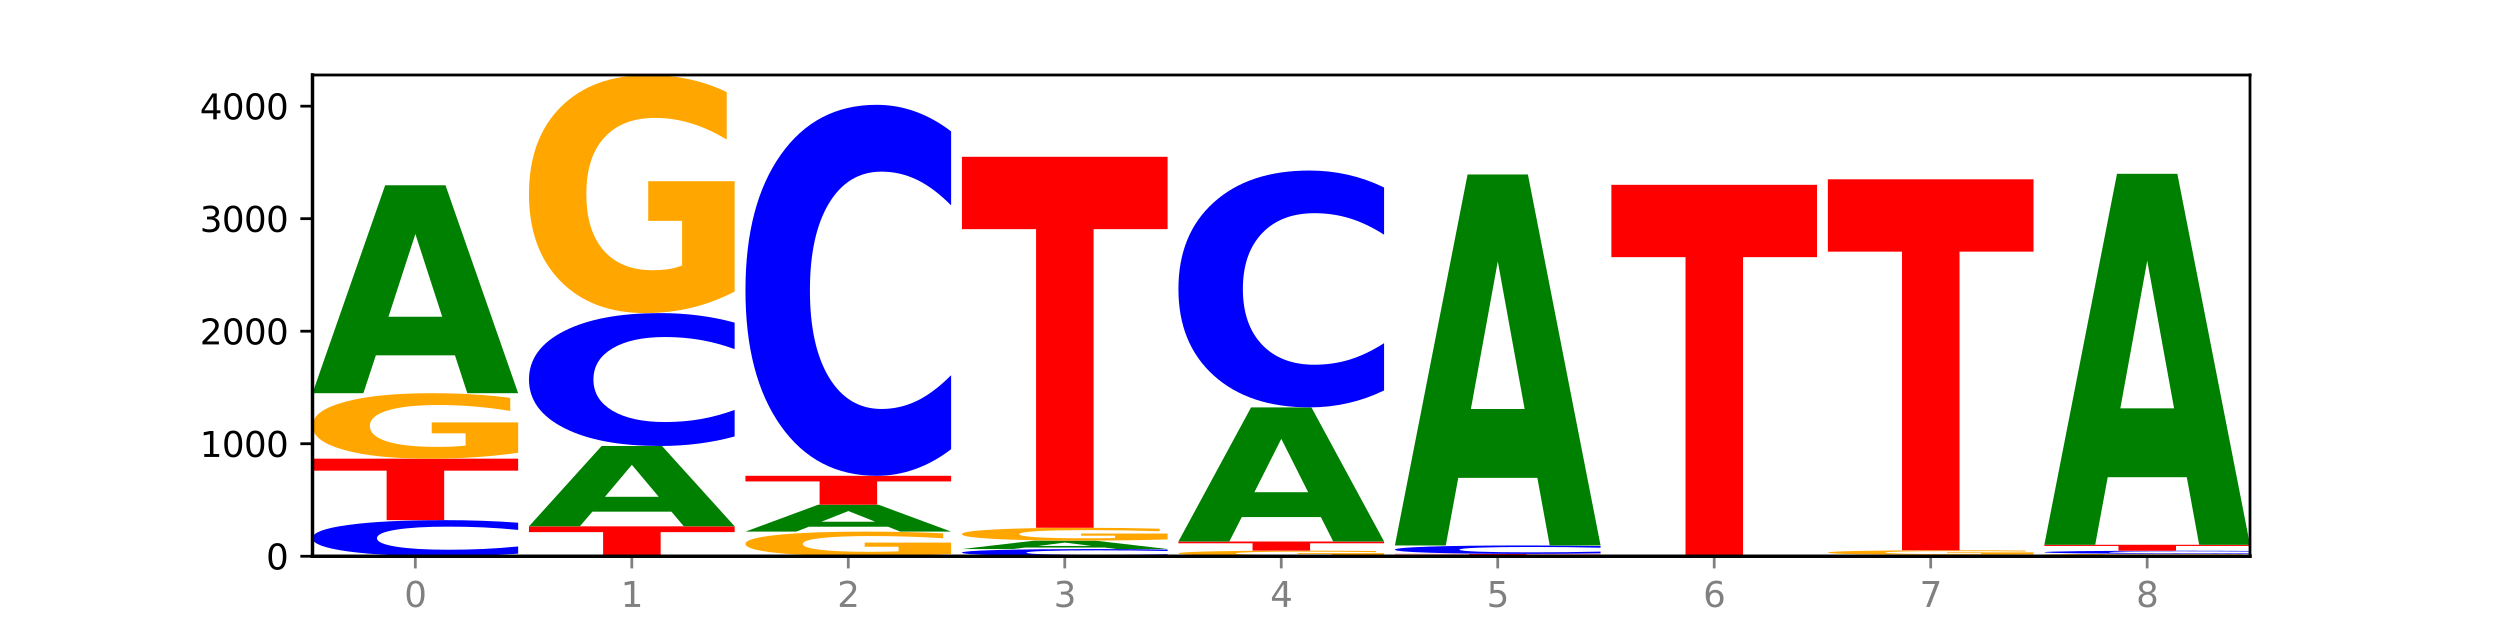 <?xml version="1.0" encoding="utf-8" standalone="no"?>
<!DOCTYPE svg PUBLIC "-//W3C//DTD SVG 1.1//EN"
  "http://www.w3.org/Graphics/SVG/1.1/DTD/svg11.dtd">
<svg xmlns:xlink="http://www.w3.org/1999/xlink" width="720pt" height="180pt" viewBox="0 0 720 180" xmlns="http://www.w3.org/2000/svg" version="1.1">
 <defs>
  <style type="text/css">*{stroke-linejoin: round; stroke-linecap: butt}</style>
 </defs>
 <g id="figure_1">
  <g id="patch_1">
   <path d="M 0 180 
L 720 180 
L 720 0 
L 0 0 
z
" style="fill: #ffffff"/>
  </g>
  <g id="axes_1">
   <g id="patch_2">
    <path d="M 90 160.2 
L 648 160.2 
L 648 21.6 
L 90 21.6 
z
" style="fill: #ffffff"/>
   </g>
   <g id="line2d_1">
    <path d="M 90 160.2 
L 648 160.2 
" clip-path="url(#peb7cfe7df6)" style="fill: none; stroke: #000000; stroke-width: 0.5; stroke-linecap: square"/>
   </g>
   <g id="patch_3">
    <path d="M 149.229 159.454 
Q 144.275 159.824 138.917 160.011 
Q 133.56 160.2 127.725 160.2 
Q 110.325 160.2 100.163 158.799 
Q 90 157.398 90 155.002 
Q 90 152.598 100.163 151.199 
Q 110.325 149.798 127.725 149.798 
Q 133.56 149.798 138.917 149.987 
Q 144.275 150.174 149.229 150.543 
L 149.229 152.617 
Q 144.23 152.127 139.38 151.899 
Q 134.53 151.671 129.173 151.671 
Q 119.562 151.671 114.056 152.559 
Q 108.564 153.444 108.564 155.002 
Q 108.564 156.554 114.056 157.441 
Q 119.562 158.326 129.173 158.326 
Q 134.53 158.326 139.38 158.098 
Q 144.23 157.869 149.229 157.379 
L 149.229 159.454 
z
" clip-path="url(#peb7cfe7df6)" style="fill: #0000ff"/>
   </g>
   <g id="patch_4">
    <path d="M 90 132.104 
L 149.229 132.104 
L 149.229 135.555 
L 127.92 135.555 
L 127.92 149.798 
L 111.35 149.798 
L 111.35 135.555 
L 90 135.555 
L 90 132.104 
z
" clip-path="url(#peb7cfe7df6)" style="fill: #ff0000"/>
   </g>
   <g id="patch_5">
    <path d="M 149.229 130.398 
Q 143.256 131.251 136.831 131.679 
Q 130.406 132.104 123.557 132.104 
Q 108.079 132.104 99.04 129.564 
Q 90 127.024 90 122.68 
Q 90 118.285 99.199 115.765 
Q 108.411 113.244 124.433 113.244 
Q 130.605 113.244 136.26 113.587 
Q 141.928 113.926 146.946 114.596 
L 146.946 118.355 
Q 141.769 117.494 136.645 117.07 
Q 131.521 116.641 126.371 116.641 
Q 116.84 116.641 111.677 118.207 
Q 106.513 119.77 106.513 122.68 
Q 106.513 125.563 111.491 127.137 
Q 116.469 128.707 125.628 128.707 
Q 128.123 128.707 130.26 128.617 
Q 132.397 128.524 134.097 128.329 
L 134.097 124.799 
L 124.34 124.799 
L 124.34 121.655 
L 149.229 121.655 
L 149.229 130.398 
z
" clip-path="url(#peb7cfe7df6)" style="fill: #ffa600"/>
   </g>
   <g id="patch_6">
    <path d="M 131.028 102.334 
L 108.249 102.334 
L 104.653 113.244 
L 90 113.244 
L 110.926 53.358 
L 128.303 53.358 
L 149.229 113.244 
L 134.588 113.244 
L 131.028 102.334 
z
M 111.882 91.22 
L 127.359 91.22 
L 119.633 67.399 
L 111.882 91.22 
z
" clip-path="url(#peb7cfe7df6)" style="fill: #008000"/>
   </g>
   <g id="patch_7">
    <path d="M 152.346 151.58 
L 211.575 151.58 
L 211.575 153.261 
L 190.267 153.261 
L 190.267 160.2 
L 173.696 160.2 
L 173.696 153.261 
L 152.346 153.261 
L 152.346 151.58 
z
" clip-path="url(#peb7cfe7df6)" style="fill: #ff0000"/>
   </g>
   <g id="patch_8">
    <path d="M 193.374 147.365 
L 170.596 147.365 
L 166.999 151.58 
L 152.346 151.58 
L 173.272 128.442 
L 190.65 128.442 
L 211.575 151.58 
L 196.935 151.58 
L 193.374 147.365 
z
M 174.229 143.071 
L 189.705 143.071 
L 181.979 133.867 
L 174.229 143.071 
z
" clip-path="url(#peb7cfe7df6)" style="fill: #008000"/>
   </g>
   <g id="patch_9">
    <path d="M 211.575 125.699 
Q 206.621 127.059 201.264 127.747 
Q 195.906 128.442 190.071 128.442 
Q 172.671 128.442 162.509 123.288 
Q 152.346 118.133 152.346 109.318 
Q 152.346 100.472 162.509 95.325 
Q 172.671 90.171 190.071 90.171 
Q 195.906 90.171 201.264 90.867 
Q 206.621 91.554 211.575 92.914 
L 211.575 100.543 
Q 206.576 98.741 201.726 97.903 
Q 196.876 97.065 191.519 97.065 
Q 181.909 97.065 176.402 100.33 
Q 170.91 103.587 170.91 109.318 
Q 170.91 115.026 176.402 118.291 
Q 181.909 121.548 191.519 121.548 
Q 196.876 121.548 201.726 120.71 
Q 206.576 119.865 211.575 118.062 
L 211.575 125.699 
z
" clip-path="url(#peb7cfe7df6)" style="fill: #0000ff"/>
   </g>
   <g id="patch_10">
    <path d="M 211.575 83.967 
Q 205.602 87.069 199.177 88.627 
Q 192.753 90.171 185.903 90.171 
Q 170.426 90.171 161.386 80.936 
Q 152.346 71.7 152.346 55.907 
Q 152.346 39.929 161.545 30.765 
Q 170.758 21.6 186.779 21.6 
Q 192.952 21.6 198.607 22.846 
Q 204.275 24.079 209.292 26.515 
L 209.292 40.184 
Q 204.115 37.054 198.992 35.51 
Q 193.868 33.952 188.717 33.952 
Q 179.187 33.952 174.023 39.646 
Q 168.859 45.326 168.859 55.907 
Q 168.859 66.388 173.837 72.111 
Q 178.815 77.819 187.974 77.819 
Q 190.47 77.819 192.607 77.494 
Q 194.744 77.154 196.443 76.445 
L 196.443 63.612 
L 186.686 63.612 
L 186.686 52.181 
L 211.575 52.181 
L 211.575 83.967 
z
" clip-path="url(#peb7cfe7df6)" style="fill: #ffa600"/>
   </g>
   <g id="patch_11">
    <path d="M 273.922 159.558 
Q 267.948 159.879 261.524 160.04 
Q 255.099 160.2 248.25 160.2 
Q 232.772 160.2 223.732 159.244 
Q 214.693 158.288 214.693 156.654 
Q 214.693 155 223.892 154.052 
Q 233.104 153.103 249.126 153.103 
Q 255.298 153.103 260.953 153.232 
Q 266.621 153.36 271.639 153.612 
L 271.639 155.026 
Q 266.462 154.703 261.338 154.543 
Q 256.214 154.381 251.064 154.381 
Q 241.533 154.381 236.369 154.971 
Q 231.206 155.559 231.206 156.654 
Q 231.206 157.739 236.184 158.331 
Q 241.161 158.922 250.32 158.922 
Q 252.816 158.922 254.953 158.888 
Q 257.09 158.853 258.789 158.779 
L 258.789 157.451 
L 249.033 157.451 
L 249.033 156.268 
L 273.922 156.268 
L 273.922 159.558 
z
" clip-path="url(#peb7cfe7df6)" style="fill: #ffa600"/>
   </g>
   <g id="patch_12">
    <path d="M 255.721 151.692 
L 232.942 151.692 
L 229.346 153.103 
L 214.693 153.103 
L 235.618 145.358 
L 252.996 145.358 
L 273.922 153.103 
L 259.281 153.103 
L 255.721 151.692 
z
M 236.575 150.255 
L 252.051 150.255 
L 244.325 147.174 
L 236.575 150.255 
z
" clip-path="url(#peb7cfe7df6)" style="fill: #008000"/>
   </g>
   <g id="patch_13">
    <path d="M 214.693 137.03 
L 273.922 137.03 
L 273.922 138.654 
L 252.613 138.654 
L 252.613 145.358 
L 236.043 145.358 
L 236.043 138.654 
L 214.693 138.654 
L 214.693 137.03 
z
" clip-path="url(#peb7cfe7df6)" style="fill: #ff0000"/>
   </g>
   <g id="patch_14">
    <path d="M 273.922 129.371 
Q 268.967 133.167 263.61 135.088 
Q 258.253 137.03 252.418 137.03 
Q 235.018 137.03 224.855 122.64 
Q 214.693 108.25 214.693 83.642 
Q 214.693 58.945 224.855 44.577 
Q 235.018 30.188 252.418 30.188 
Q 258.253 30.188 263.61 32.13 
Q 268.967 34.05 273.922 37.846 
L 273.922 59.144 
Q 268.923 54.112 264.073 51.772 
Q 259.223 49.433 253.865 49.433 
Q 244.255 49.433 238.748 58.548 
Q 233.257 67.641 233.257 83.642 
Q 233.257 99.577 238.748 108.692 
Q 244.255 117.785 253.865 117.785 
Q 259.223 117.785 264.073 115.445 
Q 268.923 113.084 273.922 108.052 
L 273.922 129.371 
z
" clip-path="url(#peb7cfe7df6)" style="fill: #0000ff"/>
   </g>
   <g id="patch_15">
    <path d="M 336.268 160.051 
Q 331.314 160.125 325.956 160.162 
Q 320.599 160.2 314.764 160.2 
Q 297.364 160.2 287.202 159.921 
Q 277.039 159.641 277.039 159.164 
Q 277.039 158.684 287.202 158.405 
Q 297.364 158.126 314.764 158.126 
Q 320.599 158.126 325.956 158.164 
Q 331.314 158.201 336.268 158.275 
L 336.268 158.688 
Q 331.269 158.59 326.419 158.545 
Q 321.569 158.5 316.212 158.5 
Q 306.601 158.5 301.095 158.677 
Q 295.603 158.853 295.603 159.164 
Q 295.603 159.473 301.095 159.65 
Q 306.601 159.826 316.212 159.826 
Q 321.569 159.826 326.419 159.781 
Q 331.269 159.735 336.268 159.637 
L 336.268 160.051 
z
" clip-path="url(#peb7cfe7df6)" style="fill: #0000ff"/>
   </g>
   <g id="patch_16">
    <path d="M 318.067 157.683 
L 295.289 157.683 
L 291.692 158.126 
L 277.039 158.126 
L 297.965 155.696 
L 315.342 155.696 
L 336.268 158.126 
L 321.627 158.126 
L 318.067 157.683 
z
M 298.922 157.232 
L 314.398 157.232 
L 306.672 156.265 
L 298.922 157.232 
z
" clip-path="url(#peb7cfe7df6)" style="fill: #008000"/>
   </g>
   <g id="patch_17">
    <path d="M 336.268 155.361 
Q 330.295 155.528 323.87 155.612 
Q 317.445 155.696 310.596 155.696 
Q 295.118 155.696 286.079 155.198 
Q 277.039 154.7 277.039 153.85 
Q 277.039 152.989 286.238 152.495 
Q 295.45 152.001 311.472 152.001 
Q 317.645 152.001 323.299 152.068 
Q 328.967 152.135 333.985 152.266 
L 333.985 153.003 
Q 328.808 152.834 323.684 152.751 
Q 318.561 152.667 313.41 152.667 
Q 303.879 152.667 298.716 152.974 
Q 293.552 153.28 293.552 153.85 
Q 293.552 154.414 298.53 154.723 
Q 303.508 155.03 312.667 155.03 
Q 315.162 155.03 317.299 155.013 
Q 319.437 154.994 321.136 154.956 
L 321.136 154.265 
L 311.379 154.265 
L 311.379 153.649 
L 336.268 153.649 
L 336.268 155.361 
z
" clip-path="url(#peb7cfe7df6)" style="fill: #ffa600"/>
   </g>
   <g id="patch_18">
    <path d="M 277.039 45.159 
L 336.268 45.159 
L 336.268 65.996 
L 314.959 65.996 
L 314.959 152.001 
L 298.389 152.001 
L 298.389 65.996 
L 277.039 65.996 
L 277.039 45.159 
z
" clip-path="url(#peb7cfe7df6)" style="fill: #ff0000"/>
   </g>
   <g id="patch_19">
    <path d="M 398.615 160.053 
Q 392.641 160.127 386.217 160.164 
Q 379.792 160.2 372.942 160.2 
Q 357.465 160.2 348.425 159.982 
Q 339.385 159.764 339.385 159.39 
Q 339.385 159.013 348.584 158.796 
Q 357.797 158.58 373.818 158.58 
Q 379.991 158.58 385.646 158.609 
Q 391.314 158.638 396.331 158.696 
L 396.331 159.019 
Q 391.154 158.945 386.031 158.908 
Q 380.907 158.872 375.757 158.872 
Q 366.226 158.872 361.062 159.006 
Q 355.898 159.14 355.898 159.39 
Q 355.898 159.638 360.876 159.773 
Q 365.854 159.908 375.013 159.908 
Q 377.509 159.908 379.646 159.9 
Q 381.783 159.892 383.482 159.876 
L 383.482 159.572 
L 373.726 159.572 
L 373.726 159.302 
L 398.615 159.302 
L 398.615 160.053 
z
" clip-path="url(#peb7cfe7df6)" style="fill: #ffa600"/>
   </g>
   <g id="patch_20">
    <path d="M 339.385 155.955 
L 398.615 155.955 
L 398.615 156.467 
L 377.306 156.467 
L 377.306 158.58 
L 360.735 158.58 
L 360.735 156.467 
L 339.385 156.467 
L 339.385 155.955 
z
" clip-path="url(#peb7cfe7df6)" style="fill: #ff0000"/>
   </g>
   <g id="patch_21">
    <path d="M 380.413 148.918 
L 357.635 148.918 
L 354.038 155.955 
L 339.385 155.955 
L 360.311 117.327 
L 377.689 117.327 
L 398.615 155.955 
L 383.974 155.955 
L 380.413 148.918 
z
M 361.268 141.749 
L 376.744 141.749 
L 369.018 126.384 
L 361.268 141.749 
z
" clip-path="url(#peb7cfe7df6)" style="fill: #008000"/>
   </g>
   <g id="patch_22">
    <path d="M 398.615 112.437 
Q 393.66 114.861 388.303 116.087 
Q 382.945 117.327 377.111 117.327 
Q 359.71 117.327 349.548 108.14 
Q 339.385 98.952 339.385 83.241 
Q 339.385 67.473 349.548 58.3 
Q 359.71 49.113 377.111 49.113 
Q 382.945 49.113 388.303 50.353 
Q 393.66 51.579 398.615 54.002 
L 398.615 67.6 
Q 393.615 64.387 388.765 62.894 
Q 383.915 61.4 378.558 61.4 
Q 368.948 61.4 363.441 67.22 
Q 357.95 73.025 357.95 83.241 
Q 357.95 93.415 363.441 99.234 
Q 368.948 105.04 378.558 105.04 
Q 383.915 105.04 388.765 103.546 
Q 393.615 102.038 398.615 98.826 
L 398.615 112.437 
z
" clip-path="url(#peb7cfe7df6)" style="fill: #0000ff"/>
   </g>
   <g id="patch_23">
    <path d="M 401.732 159.519 
L 460.961 159.519 
L 460.961 159.652 
L 439.652 159.652 
L 439.652 160.2 
L 423.082 160.2 
L 423.082 159.652 
L 401.732 159.652 
L 401.732 159.519 
z
" clip-path="url(#peb7cfe7df6)" style="fill: #ff0000"/>
   </g>
   <g id="patch_24">
    <path d="M 460.961 159.345 
Q 456.006 159.432 450.649 159.475 
Q 445.292 159.519 439.457 159.519 
Q 422.057 159.519 411.894 159.192 
Q 401.732 158.865 401.732 158.305 
Q 401.732 157.743 411.894 157.416 
Q 422.057 157.089 439.457 157.089 
Q 445.292 157.089 450.649 157.133 
Q 456.006 157.177 460.961 157.263 
L 460.961 157.748 
Q 455.962 157.633 451.112 157.58 
Q 446.262 157.527 440.904 157.527 
Q 431.294 157.527 425.788 157.734 
Q 420.296 157.941 420.296 158.305 
Q 420.296 158.667 425.788 158.875 
Q 431.294 159.082 440.904 159.082 
Q 446.262 159.082 451.112 159.028 
Q 455.962 158.975 460.961 158.86 
L 460.961 159.345 
z
" clip-path="url(#peb7cfe7df6)" style="fill: #0000ff"/>
   </g>
   <g id="patch_25">
    <path d="M 442.76 137.626 
L 419.981 137.626 
L 416.385 157.089 
L 401.732 157.089 
L 422.658 50.247 
L 440.035 50.247 
L 460.961 157.089 
L 446.32 157.089 
L 442.76 137.626 
z
M 423.614 117.796 
L 439.091 117.796 
L 431.365 75.297 
L 423.614 117.796 
z
" clip-path="url(#peb7cfe7df6)" style="fill: #008000"/>
   </g>
   <g id="patch_26">
    <path d="M 523.307 160.191 
Q 518.353 160.195 512.996 160.198 
Q 507.638 160.2 501.803 160.2 
Q 484.403 160.2 474.241 160.183 
Q 464.078 160.165 464.078 160.135 
Q 464.078 160.105 474.241 160.088 
Q 484.403 160.07 501.803 160.07 
Q 507.638 160.07 512.996 160.073 
Q 518.353 160.075 523.307 160.08 
L 523.307 160.106 
Q 518.308 160.099 513.458 160.097 
Q 508.608 160.094 503.251 160.094 
Q 493.641 160.094 488.134 160.105 
Q 482.642 160.116 482.642 160.135 
Q 482.642 160.155 488.134 160.166 
Q 493.641 160.177 503.251 160.177 
Q 508.608 160.177 513.458 160.174 
Q 518.308 160.171 523.307 160.165 
L 523.307 160.191 
z
" clip-path="url(#peb7cfe7df6)" style="fill: #0000ff"/>
   </g>
   <g id="patch_27">
    <path d="M 464.078 53.228 
L 523.307 53.228 
L 523.307 74.065 
L 501.999 74.065 
L 501.999 160.07 
L 485.428 160.07 
L 485.428 74.065 
L 464.078 74.065 
L 464.078 53.228 
z
" clip-path="url(#peb7cfe7df6)" style="fill: #ff0000"/>
   </g>
   <g id="patch_28">
    <path d="M 585.654 160.172 
Q 580.699 160.186 575.342 160.193 
Q 569.985 160.2 564.15 160.2 
Q 546.75 160.2 536.587 160.148 
Q 526.425 160.095 526.425 160.006 
Q 526.425 159.916 536.587 159.864 
Q 546.75 159.811 564.15 159.811 
Q 569.985 159.811 575.342 159.818 
Q 580.699 159.825 585.654 159.839 
L 585.654 159.917 
Q 580.654 159.898 575.805 159.89 
Q 570.955 159.881 565.597 159.881 
Q 555.987 159.881 550.48 159.914 
Q 544.989 159.947 544.989 160.006 
Q 544.989 160.064 550.48 160.097 
Q 555.987 160.13 565.597 160.13 
Q 570.955 160.13 575.805 160.121 
Q 580.654 160.113 585.654 160.095 
L 585.654 160.172 
z
" clip-path="url(#peb7cfe7df6)" style="fill: #0000ff"/>
   </g>
   <g id="patch_29">
    <path d="M 585.654 159.691 
Q 579.68 159.751 573.256 159.781 
Q 566.831 159.811 559.982 159.811 
Q 544.504 159.811 535.464 159.632 
Q 526.425 159.453 526.425 159.147 
Q 526.425 158.838 535.624 158.66 
Q 544.836 158.482 560.858 158.482 
Q 567.03 158.482 572.685 158.507 
Q 578.353 158.531 583.37 158.578 
L 583.37 158.843 
Q 578.194 158.782 573.07 158.752 
Q 567.946 158.722 562.796 158.722 
Q 553.265 158.722 548.101 158.832 
Q 542.938 158.942 542.938 159.147 
Q 542.938 159.35 547.915 159.461 
Q 552.893 159.572 562.052 159.572 
Q 564.548 159.572 566.685 159.565 
Q 568.822 159.559 570.521 159.545 
L 570.521 159.297 
L 560.765 159.297 
L 560.765 159.075 
L 585.654 159.075 
L 585.654 159.691 
z
" clip-path="url(#peb7cfe7df6)" style="fill: #ffa600"/>
   </g>
   <g id="patch_30">
    <path d="M 526.425 51.64 
L 585.654 51.64 
L 585.654 72.477 
L 564.345 72.477 
L 564.345 158.482 
L 547.775 158.482 
L 547.775 72.477 
L 526.425 72.477 
L 526.425 51.64 
z
" clip-path="url(#peb7cfe7df6)" style="fill: #ff0000"/>
   </g>
   <g id="patch_31">
    <path d="M 648 160.135 
Q 642.027 160.168 635.602 160.184 
Q 629.177 160.2 622.328 160.2 
Q 606.85 160.2 597.811 160.104 
Q 588.771 160.008 588.771 159.844 
Q 588.771 159.678 597.97 159.582 
Q 607.182 159.487 623.204 159.487 
Q 629.376 159.487 635.031 159.5 
Q 640.699 159.513 645.717 159.538 
L 645.717 159.68 
Q 640.54 159.648 635.416 159.632 
Q 630.292 159.615 625.142 159.615 
Q 615.611 159.615 610.448 159.675 
Q 605.284 159.734 605.284 159.844 
Q 605.284 159.953 610.262 160.012 
Q 615.24 160.072 624.399 160.072 
Q 626.894 160.072 629.031 160.068 
Q 631.168 160.065 632.868 160.057 
L 632.868 159.924 
L 623.111 159.924 
L 623.111 159.805 
L 648 159.805 
L 648 160.135 
z
" clip-path="url(#peb7cfe7df6)" style="fill: #ffa600"/>
   </g>
   <g id="patch_32">
    <path d="M 648 159.424 
Q 643.046 159.455 637.688 159.471 
Q 632.331 159.487 626.496 159.487 
Q 609.096 159.487 598.933 159.369 
Q 588.771 159.251 588.771 159.05 
Q 588.771 158.848 598.933 158.73 
Q 609.096 158.612 626.496 158.612 
Q 632.331 158.612 637.688 158.628 
Q 643.046 158.644 648 158.675 
L 648 158.849 
Q 643.001 158.808 638.151 158.789 
Q 633.301 158.77 627.944 158.77 
Q 618.333 158.77 612.827 158.844 
Q 607.335 158.919 607.335 159.05 
Q 607.335 159.18 612.827 159.255 
Q 618.333 159.329 627.944 159.329 
Q 633.301 159.329 638.151 159.31 
Q 643.001 159.291 648 159.25 
L 648 159.424 
z
" clip-path="url(#peb7cfe7df6)" style="fill: #0000ff"/>
   </g>
   <g id="patch_33">
    <path d="M 588.771 156.895 
L 648 156.895 
L 648 157.23 
L 626.691 157.23 
L 626.691 158.612 
L 610.121 158.612 
L 610.121 157.23 
L 588.771 157.23 
L 588.771 156.895 
z
" clip-path="url(#peb7cfe7df6)" style="fill: #ff0000"/>
   </g>
   <g id="patch_34">
    <path d="M 629.799 137.431 
L 607.02 137.431 
L 603.424 156.895 
L 588.771 156.895 
L 609.697 50.052 
L 627.074 50.052 
L 648 156.895 
L 633.359 156.895 
L 629.799 137.431 
z
M 610.653 117.602 
L 626.13 117.602 
L 618.404 75.103 
L 610.653 117.602 
z
" clip-path="url(#peb7cfe7df6)" style="fill: #008000"/>
   </g>
   <g id="matplotlib.axis_1">
    <g id="xtick_1">
     <g id="line2d_2">
      <defs>
       <path id="m1b35fd68b3" d="M 0 0 
L 0 3.5 
" style="stroke: #808080; stroke-width: 0.8"/>
      </defs>
      <g>
       <use xlink:href="#m1b35fd68b3" x="119.615" y="160.2" style="fill: #808080; stroke: #808080; stroke-width: 0.8"/>
      </g>
     </g>
     <g id="text_1">
      <!-- 0 -->
      <g style="fill: #808080" transform="translate(116.433 174.798) scale(0.1 -0.1)">
       <defs>
        <path id="DejaVuSans-30" d="M 2034 4250 
Q 1547 4250 1301 3770 
Q 1056 3291 1056 2328 
Q 1056 1369 1301 889 
Q 1547 409 2034 409 
Q 2525 409 2770 889 
Q 3016 1369 3016 2328 
Q 3016 3291 2770 3770 
Q 2525 4250 2034 4250 
z
M 2034 4750 
Q 2819 4750 3233 4129 
Q 3647 3509 3647 2328 
Q 3647 1150 3233 529 
Q 2819 -91 2034 -91 
Q 1250 -91 836 529 
Q 422 1150 422 2328 
Q 422 3509 836 4129 
Q 1250 4750 2034 4750 
z
" transform="scale(0.016)"/>
       </defs>
       <use xlink:href="#DejaVuSans-30"/>
      </g>
     </g>
    </g>
    <g id="xtick_2">
     <g id="line2d_3">
      <g>
       <use xlink:href="#m1b35fd68b3" x="181.961" y="160.2" style="fill: #808080; stroke: #808080; stroke-width: 0.8"/>
      </g>
     </g>
     <g id="text_2">
      <!-- 1 -->
      <g style="fill: #808080" transform="translate(178.78 174.798) scale(0.1 -0.1)">
       <defs>
        <path id="DejaVuSans-31" d="M 794 531 
L 1825 531 
L 1825 4091 
L 703 3866 
L 703 4441 
L 1819 4666 
L 2450 4666 
L 2450 531 
L 3481 531 
L 3481 0 
L 794 0 
L 794 531 
z
" transform="scale(0.016)"/>
       </defs>
       <use xlink:href="#DejaVuSans-31"/>
      </g>
     </g>
    </g>
    <g id="xtick_3">
     <g id="line2d_4">
      <g>
       <use xlink:href="#m1b35fd68b3" x="244.307" y="160.2" style="fill: #808080; stroke: #808080; stroke-width: 0.8"/>
      </g>
     </g>
     <g id="text_3">
      <!-- 2 -->
      <g style="fill: #808080" transform="translate(241.126 174.798) scale(0.1 -0.1)">
       <defs>
        <path id="DejaVuSans-32" d="M 1228 531 
L 3431 531 
L 3431 0 
L 469 0 
L 469 531 
Q 828 903 1448 1529 
Q 2069 2156 2228 2338 
Q 2531 2678 2651 2914 
Q 2772 3150 2772 3378 
Q 2772 3750 2511 3984 
Q 2250 4219 1831 4219 
Q 1534 4219 1204 4116 
Q 875 4013 500 3803 
L 500 4441 
Q 881 4594 1212 4672 
Q 1544 4750 1819 4750 
Q 2544 4750 2975 4387 
Q 3406 4025 3406 3419 
Q 3406 3131 3298 2873 
Q 3191 2616 2906 2266 
Q 2828 2175 2409 1742 
Q 1991 1309 1228 531 
z
" transform="scale(0.016)"/>
       </defs>
       <use xlink:href="#DejaVuSans-32"/>
      </g>
     </g>
    </g>
    <g id="xtick_4">
     <g id="line2d_5">
      <g>
       <use xlink:href="#m1b35fd68b3" x="306.654" y="160.2" style="fill: #808080; stroke: #808080; stroke-width: 0.8"/>
      </g>
     </g>
     <g id="text_4">
      <!-- 3 -->
      <g style="fill: #808080" transform="translate(303.472 174.798) scale(0.1 -0.1)">
       <defs>
        <path id="DejaVuSans-33" d="M 2597 2516 
Q 3050 2419 3304 2112 
Q 3559 1806 3559 1356 
Q 3559 666 3084 287 
Q 2609 -91 1734 -91 
Q 1441 -91 1130 -33 
Q 819 25 488 141 
L 488 750 
Q 750 597 1062 519 
Q 1375 441 1716 441 
Q 2309 441 2620 675 
Q 2931 909 2931 1356 
Q 2931 1769 2642 2001 
Q 2353 2234 1838 2234 
L 1294 2234 
L 1294 2753 
L 1863 2753 
Q 2328 2753 2575 2939 
Q 2822 3125 2822 3475 
Q 2822 3834 2567 4026 
Q 2313 4219 1838 4219 
Q 1578 4219 1281 4162 
Q 984 4106 628 3988 
L 628 4550 
Q 988 4650 1302 4700 
Q 1616 4750 1894 4750 
Q 2613 4750 3031 4423 
Q 3450 4097 3450 3541 
Q 3450 3153 3228 2886 
Q 3006 2619 2597 2516 
z
" transform="scale(0.016)"/>
       </defs>
       <use xlink:href="#DejaVuSans-33"/>
      </g>
     </g>
    </g>
    <g id="xtick_5">
     <g id="line2d_6">
      <g>
       <use xlink:href="#m1b35fd68b3" x="369" y="160.2" style="fill: #808080; stroke: #808080; stroke-width: 0.8"/>
      </g>
     </g>
     <g id="text_5">
      <!-- 4 -->
      <g style="fill: #808080" transform="translate(365.819 174.798) scale(0.1 -0.1)">
       <defs>
        <path id="DejaVuSans-34" d="M 2419 4116 
L 825 1625 
L 2419 1625 
L 2419 4116 
z
M 2253 4666 
L 3047 4666 
L 3047 1625 
L 3713 1625 
L 3713 1100 
L 3047 1100 
L 3047 0 
L 2419 0 
L 2419 1100 
L 313 1100 
L 313 1709 
L 2253 4666 
z
" transform="scale(0.016)"/>
       </defs>
       <use xlink:href="#DejaVuSans-34"/>
      </g>
     </g>
    </g>
    <g id="xtick_6">
     <g id="line2d_7">
      <g>
       <use xlink:href="#m1b35fd68b3" x="431.346" y="160.2" style="fill: #808080; stroke: #808080; stroke-width: 0.8"/>
      </g>
     </g>
     <g id="text_6">
      <!-- 5 -->
      <g style="fill: #808080" transform="translate(428.165 174.798) scale(0.1 -0.1)">
       <defs>
        <path id="DejaVuSans-35" d="M 691 4666 
L 3169 4666 
L 3169 4134 
L 1269 4134 
L 1269 2991 
Q 1406 3038 1543 3061 
Q 1681 3084 1819 3084 
Q 2600 3084 3056 2656 
Q 3513 2228 3513 1497 
Q 3513 744 3044 326 
Q 2575 -91 1722 -91 
Q 1428 -91 1123 -41 
Q 819 9 494 109 
L 494 744 
Q 775 591 1075 516 
Q 1375 441 1709 441 
Q 2250 441 2565 725 
Q 2881 1009 2881 1497 
Q 2881 1984 2565 2268 
Q 2250 2553 1709 2553 
Q 1456 2553 1204 2497 
Q 953 2441 691 2322 
L 691 4666 
z
" transform="scale(0.016)"/>
       </defs>
       <use xlink:href="#DejaVuSans-35"/>
      </g>
     </g>
    </g>
    <g id="xtick_7">
     <g id="line2d_8">
      <g>
       <use xlink:href="#m1b35fd68b3" x="493.693" y="160.2" style="fill: #808080; stroke: #808080; stroke-width: 0.8"/>
      </g>
     </g>
     <g id="text_7">
      <!-- 6 -->
      <g style="fill: #808080" transform="translate(490.511 174.798) scale(0.1 -0.1)">
       <defs>
        <path id="DejaVuSans-36" d="M 2113 2584 
Q 1688 2584 1439 2293 
Q 1191 2003 1191 1497 
Q 1191 994 1439 701 
Q 1688 409 2113 409 
Q 2538 409 2786 701 
Q 3034 994 3034 1497 
Q 3034 2003 2786 2293 
Q 2538 2584 2113 2584 
z
M 3366 4563 
L 3366 3988 
Q 3128 4100 2886 4159 
Q 2644 4219 2406 4219 
Q 1781 4219 1451 3797 
Q 1122 3375 1075 2522 
Q 1259 2794 1537 2939 
Q 1816 3084 2150 3084 
Q 2853 3084 3261 2657 
Q 3669 2231 3669 1497 
Q 3669 778 3244 343 
Q 2819 -91 2113 -91 
Q 1303 -91 875 529 
Q 447 1150 447 2328 
Q 447 3434 972 4092 
Q 1497 4750 2381 4750 
Q 2619 4750 2861 4703 
Q 3103 4656 3366 4563 
z
" transform="scale(0.016)"/>
       </defs>
       <use xlink:href="#DejaVuSans-36"/>
      </g>
     </g>
    </g>
    <g id="xtick_8">
     <g id="line2d_9">
      <g>
       <use xlink:href="#m1b35fd68b3" x="556.039" y="160.2" style="fill: #808080; stroke: #808080; stroke-width: 0.8"/>
      </g>
     </g>
     <g id="text_8">
      <!-- 7 -->
      <g style="fill: #808080" transform="translate(552.858 174.798) scale(0.1 -0.1)">
       <defs>
        <path id="DejaVuSans-37" d="M 525 4666 
L 3525 4666 
L 3525 4397 
L 1831 0 
L 1172 0 
L 2766 4134 
L 525 4134 
L 525 4666 
z
" transform="scale(0.016)"/>
       </defs>
       <use xlink:href="#DejaVuSans-37"/>
      </g>
     </g>
    </g>
    <g id="xtick_9">
     <g id="line2d_10">
      <g>
       <use xlink:href="#m1b35fd68b3" x="618.385" y="160.2" style="fill: #808080; stroke: #808080; stroke-width: 0.8"/>
      </g>
     </g>
     <g id="text_9">
      <!-- 8 -->
      <g style="fill: #808080" transform="translate(615.204 174.798) scale(0.1 -0.1)">
       <defs>
        <path id="DejaVuSans-38" d="M 2034 2216 
Q 1584 2216 1326 1975 
Q 1069 1734 1069 1313 
Q 1069 891 1326 650 
Q 1584 409 2034 409 
Q 2484 409 2743 651 
Q 3003 894 3003 1313 
Q 3003 1734 2745 1975 
Q 2488 2216 2034 2216 
z
M 1403 2484 
Q 997 2584 770 2862 
Q 544 3141 544 3541 
Q 544 4100 942 4425 
Q 1341 4750 2034 4750 
Q 2731 4750 3128 4425 
Q 3525 4100 3525 3541 
Q 3525 3141 3298 2862 
Q 3072 2584 2669 2484 
Q 3125 2378 3379 2068 
Q 3634 1759 3634 1313 
Q 3634 634 3220 271 
Q 2806 -91 2034 -91 
Q 1263 -91 848 271 
Q 434 634 434 1313 
Q 434 1759 690 2068 
Q 947 2378 1403 2484 
z
M 1172 3481 
Q 1172 3119 1398 2916 
Q 1625 2713 2034 2713 
Q 2441 2713 2670 2916 
Q 2900 3119 2900 3481 
Q 2900 3844 2670 4047 
Q 2441 4250 2034 4250 
Q 1625 4250 1398 4047 
Q 1172 3844 1172 3481 
z
" transform="scale(0.016)"/>
       </defs>
       <use xlink:href="#DejaVuSans-38"/>
      </g>
     </g>
    </g>
   </g>
   <g id="matplotlib.axis_2">
    <g id="ytick_1">
     <g id="line2d_11">
      <defs>
       <path id="me5df08d0f4" d="M 0 0 
L -3.5 0 
" style="stroke: #000000; stroke-width: 0.8"/>
      </defs>
      <g>
       <use xlink:href="#me5df08d0f4" x="90" y="160.2" style="stroke: #000000; stroke-width: 0.8"/>
      </g>
     </g>
     <g id="text_10">
      <!-- 0 -->
      <g transform="translate(76.638 163.999) scale(0.1 -0.1)">
       <use xlink:href="#DejaVuSans-30"/>
      </g>
     </g>
    </g>
    <g id="ytick_2">
     <g id="line2d_12">
      <g>
       <use xlink:href="#me5df08d0f4" x="90" y="127.794" style="stroke: #000000; stroke-width: 0.8"/>
      </g>
     </g>
     <g id="text_11">
      <!-- 1000 -->
      <g transform="translate(57.55 131.593) scale(0.1 -0.1)">
       <use xlink:href="#DejaVuSans-31"/>
       <use xlink:href="#DejaVuSans-30" x="63.623"/>
       <use xlink:href="#DejaVuSans-30" x="127.246"/>
       <use xlink:href="#DejaVuSans-30" x="190.869"/>
      </g>
     </g>
    </g>
    <g id="ytick_3">
     <g id="line2d_13">
      <g>
       <use xlink:href="#me5df08d0f4" x="90" y="95.388" style="stroke: #000000; stroke-width: 0.8"/>
      </g>
     </g>
     <g id="text_12">
      <!-- 2000 -->
      <g transform="translate(57.55 99.187) scale(0.1 -0.1)">
       <use xlink:href="#DejaVuSans-32"/>
       <use xlink:href="#DejaVuSans-30" x="63.623"/>
       <use xlink:href="#DejaVuSans-30" x="127.246"/>
       <use xlink:href="#DejaVuSans-30" x="190.869"/>
      </g>
     </g>
    </g>
    <g id="ytick_4">
     <g id="line2d_14">
      <g>
       <use xlink:href="#me5df08d0f4" x="90" y="62.982" style="stroke: #000000; stroke-width: 0.8"/>
      </g>
     </g>
     <g id="text_13">
      <!-- 3000 -->
      <g transform="translate(57.55 66.782) scale(0.1 -0.1)">
       <use xlink:href="#DejaVuSans-33"/>
       <use xlink:href="#DejaVuSans-30" x="63.623"/>
       <use xlink:href="#DejaVuSans-30" x="127.246"/>
       <use xlink:href="#DejaVuSans-30" x="190.869"/>
      </g>
     </g>
    </g>
    <g id="ytick_5">
     <g id="line2d_15">
      <g>
       <use xlink:href="#me5df08d0f4" x="90" y="30.576" style="stroke: #000000; stroke-width: 0.8"/>
      </g>
     </g>
     <g id="text_14">
      <!-- 4000 -->
      <g transform="translate(57.55 34.376) scale(0.1 -0.1)">
       <use xlink:href="#DejaVuSans-34"/>
       <use xlink:href="#DejaVuSans-30" x="63.623"/>
       <use xlink:href="#DejaVuSans-30" x="127.246"/>
       <use xlink:href="#DejaVuSans-30" x="190.869"/>
      </g>
     </g>
    </g>
   </g>
   <g id="patch_35">
    <path d="M 90 160.2 
L 90 21.6 
" style="fill: none; stroke: #000000; stroke-linejoin: miter; stroke-linecap: square"/>
   </g>
   <g id="patch_36">
    <path d="M 648 160.2 
L 648 21.6 
" style="fill: none; stroke: #000000; stroke-width: 0.8; stroke-linejoin: miter; stroke-linecap: square"/>
   </g>
   <g id="patch_37">
    <path d="M 90 160.2 
L 648 160.2 
" style="fill: none; stroke: #000000; stroke-linejoin: miter; stroke-linecap: square"/>
   </g>
   <g id="patch_38">
    <path d="M 90 21.6 
L 648 21.6 
" style="fill: none; stroke: #000000; stroke-width: 0.8; stroke-linejoin: miter; stroke-linecap: square"/>
   </g>
  </g>
 </g>
 <defs>
  <clipPath id="peb7cfe7df6">
   <rect x="90" y="21.6" width="558" height="138.6"/>
  </clipPath>
 </defs>
</svg>
